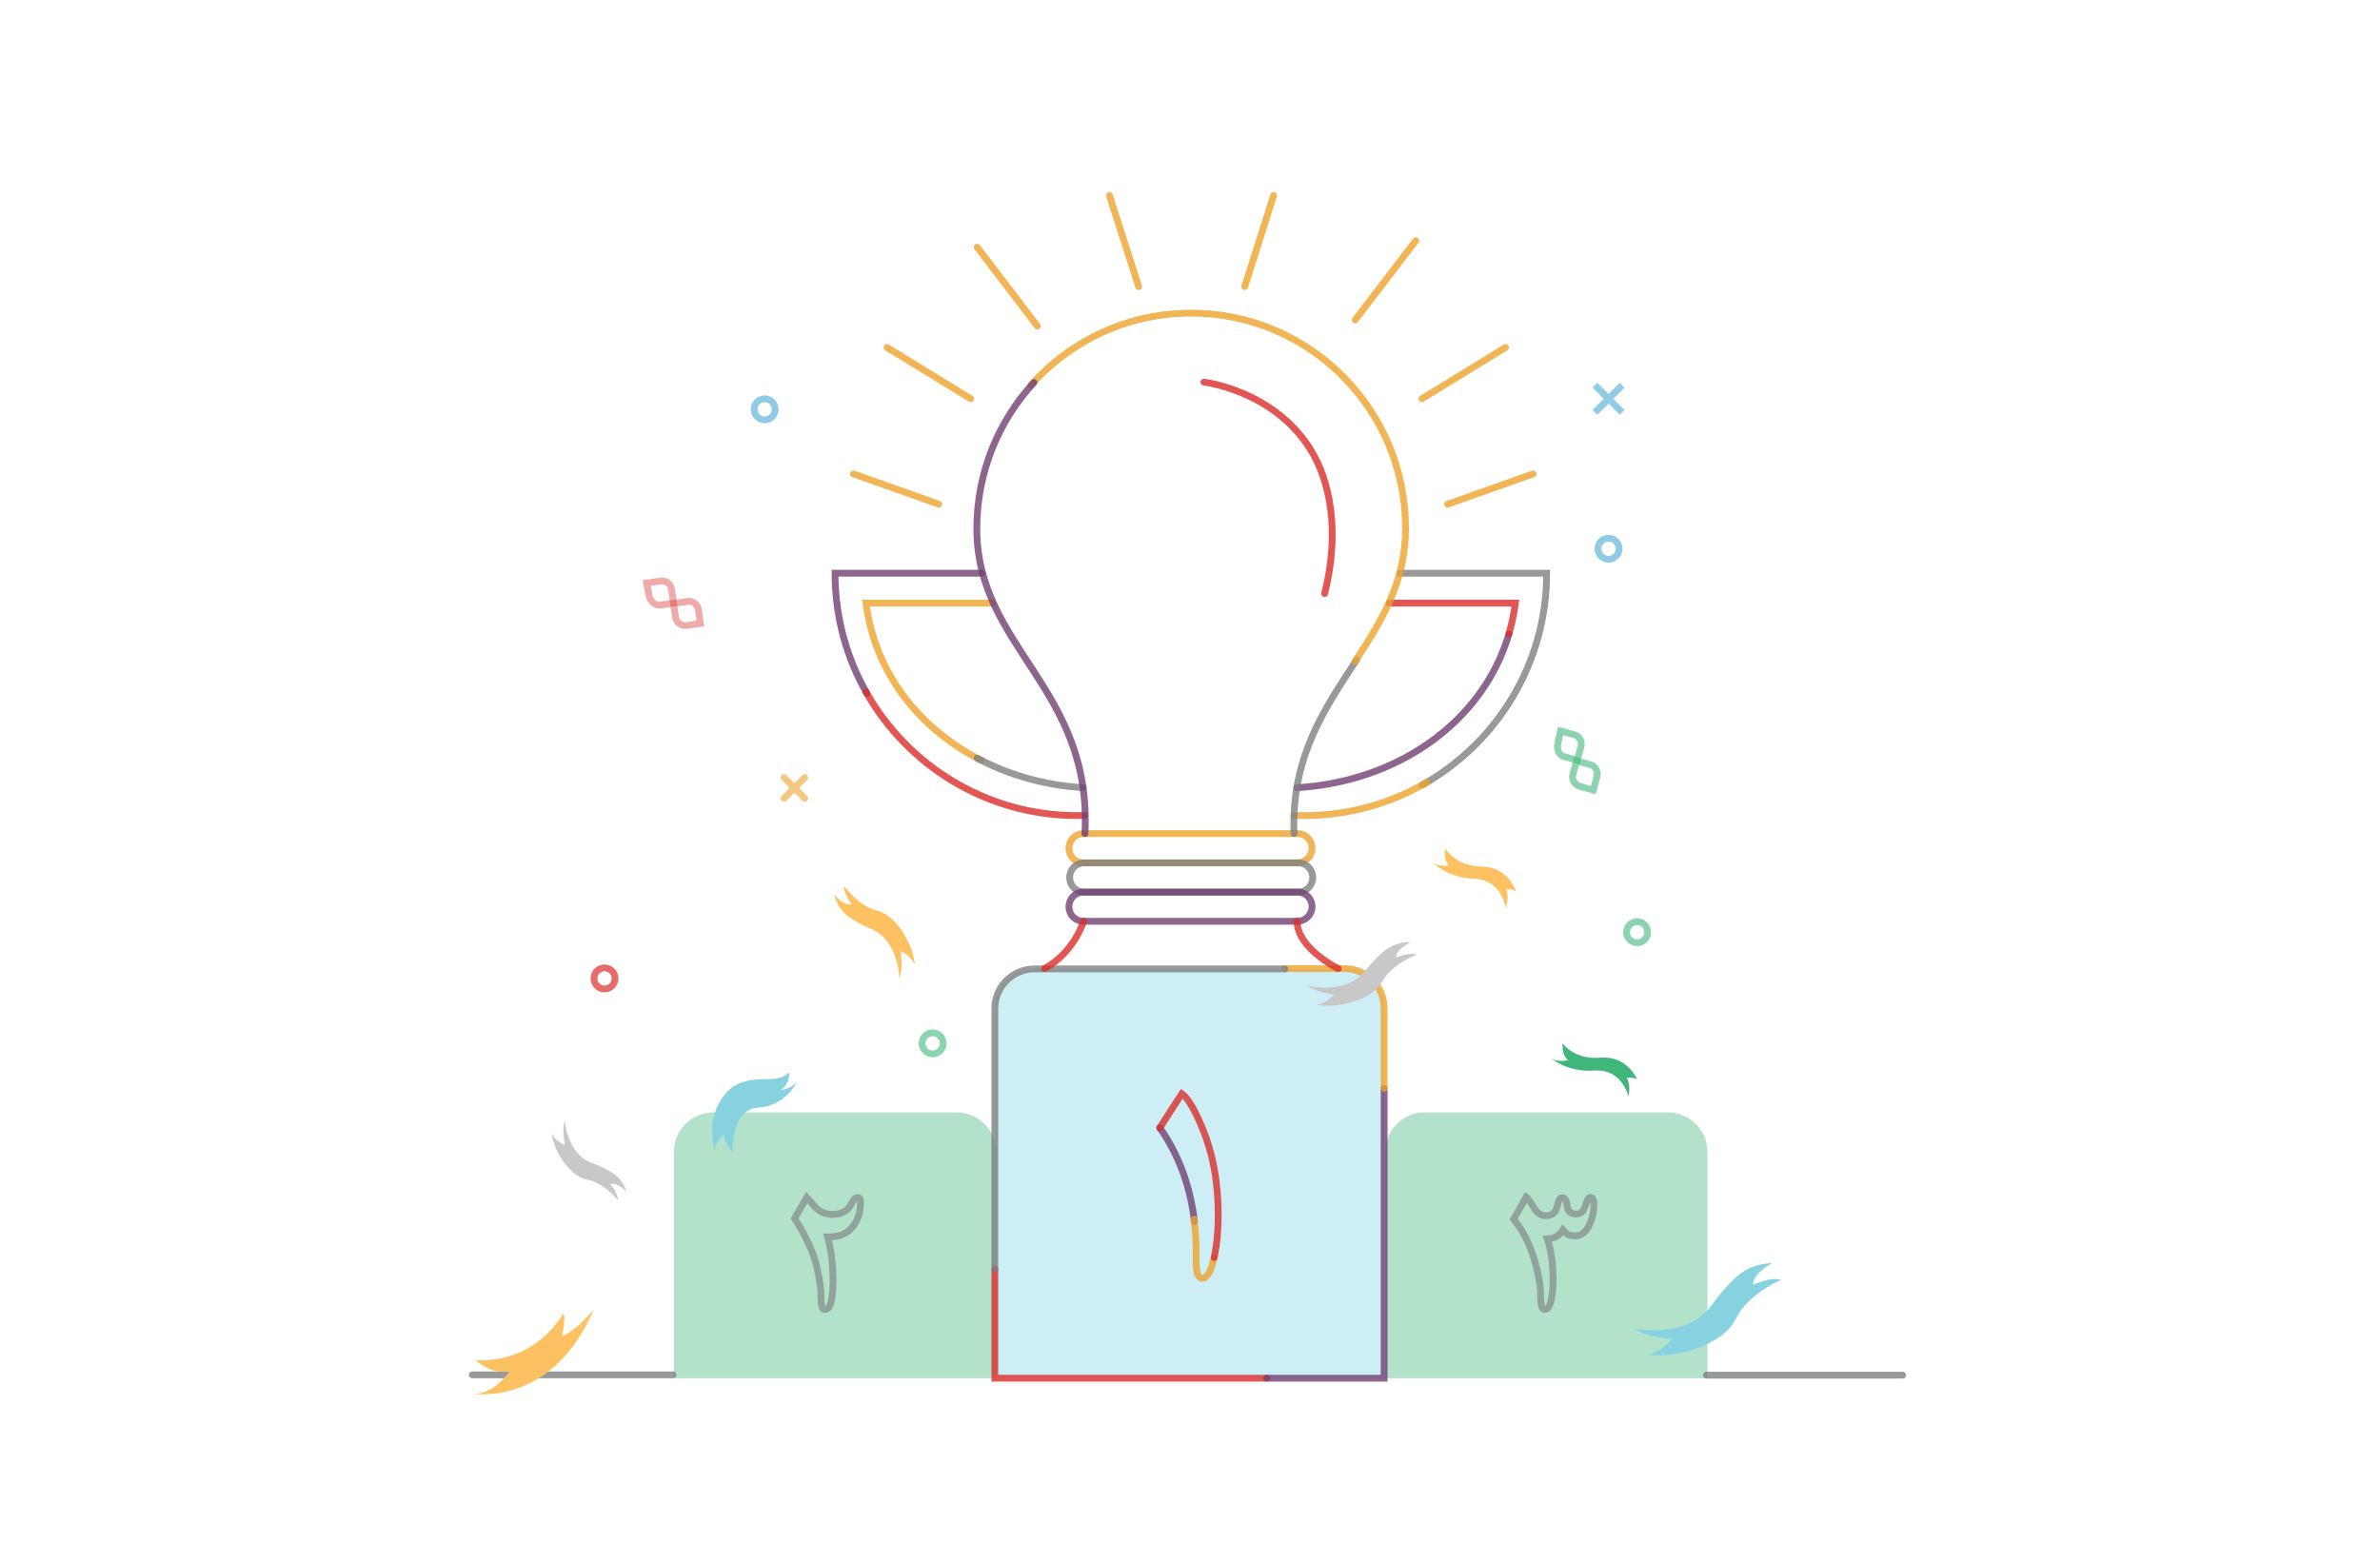 <?xml version="1.0" encoding="utf-8"?>
<!-- Generator: Adobe Illustrator 19.0.0, SVG Export Plug-In . SVG Version: 6.00 Build 0)  -->
<svg version="1.1" id="_x30_6" xmlns="http://www.w3.org/2000/svg" xmlns:xlink="http://www.w3.org/1999/xlink" x="0px" y="0px"
	 width="700px" height="460px" viewBox="-249 371 700 460" style="enable-background:new -249 371 700 460;" xml:space="preserve">
<style type="text/css">
	.st0{opacity:0.3;fill:#57C6DC;}
	.st1{opacity:0.4;fill:#3FB77A;}
	.st2{opacity:0.8;fill:none;stroke:#DB2E2A;stroke-width:2;stroke-linecap:round;stroke-miterlimit:10;}
	.st3{opacity:0.8;fill:none;stroke:#713F72;stroke-width:2;stroke-linecap:round;stroke-miterlimit:10;}
	.st4{opacity:0.8;fill:none;stroke:#EDA32C;stroke-width:2;stroke-linecap:round;stroke-miterlimit:10;}
	.st5{opacity:0.8;fill:none;stroke:#7F8080;stroke-width:2;stroke-linecap:round;stroke-miterlimit:10;}
	.st6{opacity:0.8;}
	.st7{opacity:0.6;fill:none;stroke:#3FB77A;stroke-width:2;stroke-miterlimit:10;}
	.st8{opacity:0.6;fill:none;stroke:#47A9D4;stroke-width:2;stroke-miterlimit:10;}
	.st9{opacity:0.7;fill:none;stroke:#DB2E2A;stroke-width:2;stroke-miterlimit:10;}
	.st10{opacity:0.6;}
	.st11{fill:none;stroke:#47A9D4;stroke-width:2;stroke-miterlimit:10;}
	.st12{fill:none;stroke:#EDA32C;stroke-width:2;stroke-linecap:round;stroke-miterlimit:10;}
	.st13{opacity:0.4;fill:none;stroke:#DB2E2A;stroke-width:2;stroke-miterlimit:10;}
	.st14{fill:#3FB77A;}
	.st15{fill:#FDC162;}
	.st16{fill:#87D2E0;}
	.st17{fill:#C8C8C8;}
</style>
<path id="XMLID_241_" class="st0" d="M158.1,776.4H43.6V667.6c0-6.5,5.2-11.7,11.7-11.7h91.1c6.5,0,11.7,5.2,11.7,11.7V776.4z"/>
<path id="XMLID_240_" class="st1" d="M253.2,776.4h-94.8v-66.5c0-6.5,5.2-11.7,11.7-11.7h71.4c6.5,0,11.7,5.2,11.7,11.7V776.4z"/>
<path id="XMLID_239_" class="st1" d="M44,776.4h-94.8v-66.5c0-6.5,5.2-11.7,11.7-11.7h71.4c6.5,0,11.7,5.2,11.7,11.7V776.4z"/>
<polyline id="XMLID_817_" class="st2" points="123.6,776.4 43.6,776.4 43.6,744.2 "/>
<polyline id="XMLID_809_" class="st3" points="158.1,691.1 158.1,776.4 123.6,776.4 "/>
<path id="XMLID_808_" class="st4" d="M128.9,655.9h17.5c6.5,0,11.7,5.2,11.7,11.7v23.5"/>
<path id="XMLID_806_" class="st5" d="M43.6,744.2v-76.5c0-6.5,5.2-11.7,11.7-11.7h73.6"/>
<line id="XMLID_238_" class="st4" x1="2" y1="510.4" x2="27.1" y2="519.3"/>
<line id="XMLID_237_" class="st4" x1="11.9" y1="473.2" x2="36.5" y2="488.3"/>
<line id="XMLID_236_" class="st4" x1="38.4" y1="443.7" x2="56.1" y2="466.9"/>
<line id="XMLID_235_" class="st4" x1="77.3" y1="428.5" x2="85.9" y2="455.3"/>
<line id="XMLID_234_" class="st4" x1="201.9" y1="510.4" x2="176.8" y2="519.3"/>
<line id="XMLID_233_" class="st4" x1="193.8" y1="473.2" x2="169.2" y2="488.3"/>
<line id="XMLID_232_" class="st4" x1="167.4" y1="441.8" x2="149.6" y2="465.1"/>
<line id="XMLID_231_" class="st4" x1="125.6" y1="428.5" x2="117.1" y2="455.3"/>
<path id="XMLID_230_" class="st5" d="M162.8,539.6h43.1v0c0,26.8-14.8,50.1-36.6,62.3"/>
<path id="XMLID_229_" class="st4" d="M170.7,601.1c-10.6,6.2-22.9,9.8-36.1,9.8h-3"/>
<path id="XMLID_228_" class="st3" d="M194.8,557.5c-7.8,26.3-33.2,43.5-62.4,45.2"/>
<path id="XMLID_227_" class="st2" d="M159.6,548.4h37.1c-0.4,3.2-1.1,6.2-1.9,9.1"/>
<path id="XMLID_226_" class="st3" d="M39.7,539.6H-3.4v0c0,12.9,3.4,25,9.4,35.4"/>
<path id="XMLID_225_" class="st2" d="M5.7,574.5c12.2,21.7,35.5,36.4,62.1,36.4H70"/>
<path id="XMLID_224_" class="st4" d="M42.8,548.4H5.7c2.7,20.8,15.8,37,33.8,46.2"/>
<path id="XMLID_223_" class="st5" d="M38.4,594c9.3,5,20,8,31.2,8.7"/>
<path id="XMLID_222_" class="st4" d="M132.5,624.8H69.7c-2.4,0-4.3-1.9-4.3-4.3v0c0-2.4,1.9-4.3,4.3-4.3h62.9c2.4,0,4.3,1.9,4.3,4.3
	v0C136.9,622.9,134.9,624.8,132.5,624.8z"/>
<path id="XMLID_221_" class="st5" d="M132.8,633.4H69.9c-2.4,0-4.3-1.9-4.3-4.3l0,0c0-2.4,1.9-4.3,4.3-4.3h62.9
	c2.4,0,4.3,1.9,4.3,4.3l0,0C137.1,631.5,135.2,633.4,132.8,633.4z"/>
<path id="XMLID_220_" class="st3" d="M132.5,642H69.7c-2.4,0-4.3-1.9-4.3-4.3l0,0c0-2.4,1.9-4.3,4.3-4.3h62.9c2.4,0,4.3,1.9,4.3,4.3
	l0,0C136.9,640.1,134.9,642,132.5,642z"/>
<path id="XMLID_219_" class="st2" d="M144.6,655.9c0,0-12.1-5.9-12.1-13.9"/>
<path id="XMLID_218_" class="st2" d="M69.7,642c0,0-2.7,9.1-11.5,13.9"/>
<path id="XMLID_217_" class="st2" d="M105.1,483.4c0,0,20.4,2.4,31.2,19.6c5.9,9.3,8.9,24.3,4.3,42.6"/>
<path id="XMLID_216_" class="st5" d="M150,565.1c-9.2,14.1-19.3,28.4-18.4,51.1"/>
<path id="XMLID_215_" class="st4" d="M54.2,484.3c11.6-13,28.4-21.2,47.1-21.2c34.9,0,63.1,28.4,63.1,63.3c0,16-7.2,27.5-14.9,39.2"
	/>
<path id="XMLID_214_" class="st3" d="M70.1,616.2c2.2-42.8-31.8-54.7-31.8-89.7c0-16.6,6.4-31.7,16.8-43"/>
<path id="_x31__11_" class="st3" d="M102.3,730.3c-1.2-10.4-4.6-19.6-10.2-27.6"/>
<path id="_x31__9_" class="st4" d="M108.1,740.9c-0.9,4.1-2.1,6.1-3.5,6.1c-0.9,0-1.4-0.9-1.7-2.7c-0.1-0.7-0.1-2.3-0.1-4.9
	c0-3.4-0.2-6.6-0.6-9.8"/>
<path id="_x31__6_" class="st2" d="M92.1,702.8c0.8-1.3,3-4.7,6.5-10.1c1.6,1.1,3.6,4.3,5.8,9.6c3.3,7.7,4.9,16.4,4.9,26.1
	c0,4.7-0.4,8.8-1.2,12.5"/>
<g id="XMLID_209_" class="st6">
	<path id="XMLID_210_" class="st5" d="M4.1,724.6c0,2.8-0.7,5.2-2.2,7.1c-1.6,2-3.8,3.1-6.6,3.1c-0.3,0-0.6,0-0.9,0
		c1.1,4,1.6,8.3,1.6,13.1c0,5.5-0.8,8.3-2.4,8.3c-0.6,0-1-0.8-1.1-2.5c0-1.1-0.1-2.1-0.1-3.2c-0.2-2.4-0.7-4.9-1.4-7.8
		c-1.1-4-3.2-8.5-6.3-13.3l3.6-6.2c0.5,0.5,1.3,1.5,2.5,2.9c1.3,1.4,3,2.1,5.1,2.1c1.7,0,3-0.4,4.1-1.3c0.6-0.5,1.2-1.3,1.7-2.3
		c0.5-0.9,0.9-1.3,1.2-1.3C3.7,723.1,4.1,723.6,4.1,724.6z"/>
</g>
<g id="XMLID_167_" class="st6">
	<path id="XMLID_168_" class="st5" d="M219.8,725.4c0,1.9-0.4,3.8-1.2,5.6c-1,2.3-2.4,3.5-4.2,3.5c-0.9,0-1.6-0.1-2.1-0.3
		c-0.5-0.2-1-0.7-1.6-1.4c-1.1,1.7-2.6,2.5-4.6,2.6c1.1,3.3,1.7,7.4,1.7,12.1c0,2.2-0.2,4-0.5,5.6c-0.4,2-1.1,3.1-1.9,3.1
		c-0.7,0-1.1-0.8-1.2-2.4c-0.1-1.1-0.1-2.1-0.1-3.2c-0.2-2.4-0.7-5.1-1.6-8.3c-1.4-5-3.5-9.3-6.3-12.7l3.7-6.5
		c0.4,0.3,0.9,1,1.6,2.1c0.7,1.2,1.2,1.9,1.6,2.3c0.8,0.8,1.6,1.1,2.6,1.1c1.3,0,2.2-0.5,2.8-1.4c0.2-0.4,0.5-1.2,0.8-2.5
		c0.2-0.9,0.6-1.4,1.1-1.4c0.7,0,1.1,0.4,1.3,1.2c0.3,1.5,0.4,2.2,0.5,2.3c0.4,0.8,1.2,1.3,2.4,1.3c0.9,0,1.7-0.4,2.2-1.3
		c0.2-0.3,0.5-1.1,0.9-2.3c0.3-0.9,0.6-1.3,1-1.3C219.4,723.1,219.8,723.9,219.8,725.4z"/>
</g>
<line id="XMLID_166_" class="st5" x1="-110.1" y1="775.4" x2="-51.1" y2="775.4"/>
<line id="XMLID_165_" class="st5" x1="252.9" y1="775.5" x2="310.6" y2="775.5"/>
<circle id="XMLID_918_" class="st7" cx="232.5" cy="645.2" r="3.1"/>
<circle id="XMLID_917_" class="st7" cx="25.3" cy="677.9" r="3.1"/>
<circle id="XMLID_916_" class="st8" cx="224.1" cy="532.4" r="3.1"/>
<circle id="XMLID_915_" class="st8" cx="-24.1" cy="491.4" r="3.1"/>
<circle id="XMLID_914_" class="st9" cx="-71.2" cy="658.8" r="3.1"/>
<g id="XMLID_911_" class="st10">
	<line id="XMLID_913_" class="st11" x1="220.1" y1="484.3" x2="228.1" y2="492.3"/>
	<line id="XMLID_912_" class="st11" x1="220.1" y1="492.3" x2="228.1" y2="484.3"/>
</g>
<g id="XMLID_908_" class="st10">
	<line id="XMLID_910_" class="st12" x1="-18.4" y1="599.7" x2="-12.3" y2="605.8"/>
	<line id="XMLID_909_" class="st12" x1="-18.4" y1="605.8" x2="-12.3" y2="599.7"/>
</g>
<path id="XMLID_906_" class="st13" d="M-50.3,552.6l-0.6-4.1l4.1-0.6c1.5-0.2,3,0.8,3.2,2.4l0.6,4.1l-4.1,0.6
	C-48.6,555.2-50.1,554.1-50.3,552.6z"/>
<path id="XMLID_904_" class="st13" d="M-58.1,546.1l-0.7-3.6l4.1-0.6c1.5-0.2,3,0.8,3.2,2.4l0.6,4.1l-4.1,0.6
	C-56.5,549.1-57.9,547.6-58.1,546.1z"/>
<path id="XMLID_902_" class="st7" d="M213.6,598.8l1.1-4l4,1.1c1.5,0.4,2.4,2,2,3.5l-1.1,4l-4-1.1
	C214.1,601.8,213.2,600.3,213.6,598.8z"/>
<path id="XMLID_900_" class="st7" d="M209.2,589.6l0.8-3.6l4,1.1c1.5,0.4,2.4,2,2,3.5l-1.1,4l-4-1.1
	C209.4,593.1,208.8,591.1,209.2,589.6z"/>
<path id="XMLID_819_" class="st14" d="M232.5,688.5c0,0-2.8-7-10.7-6.4c-7.9,0.7-11.2-4.2-11.2-4.2s-0.4,3.5,1.6,4.9
	c0,0-3.2,1-5.3-0.8c0,0,4.7,4.5,13,3.9c8.3-0.6,10,7.6,10,7.6s0.9-2.9-0.4-5.5C229.4,688,231.5,687.8,232.5,688.5z"/>
<path id="XMLID_853_" class="st15" d="M196.9,633.3c0,0-2.1-7.3-10-7.4c-7.9-0.1-10.8-5.3-10.8-5.3s-0.8,3.4,1.1,5
	c0,0-3.3,0.6-5.2-1.3c0,0,4.2,4.9,12.6,5.2c8.3,0.3,9.2,8.6,9.2,8.6s1.2-2.8,0.2-5.5C194,632.4,196,632.4,196.9,633.3z"/>
<path id="XMLID_818_" class="st16" d="M-39.4,700.7c0,0,1.6-8.9,8.3-11.2c6.7-2.4,10.2,0.5,14.3-3.1c0,0-0.1,4.1-2.7,5.2
	c0,0,2.4,0,4.7-2.1c0,0-3,6.7-11.2,7.3c-8.3,0.6-7.5,13.2-7.5,13.2s-2.5-2.9-2.6-5.4c0,0-2.5,2.2-2.8,5
	C-39,709.6-39.7,704.9-39.4,700.7z"/>
<path id="XMLID_841_" class="st15" d="M-83.3,757.3c0,0-7.6,14.6-25.8,13.8c0,0,4.5,4.4,10,3.2c0,0-4.7,7.2-11,6.6
	c0,0,23.3,4.3,35.8-24.8c0,0-5.4,6.6-9.4,7.9C-83.7,764-82.5,758.6-83.3,757.3z"/>
<path id="XMLID_847_" class="st16" d="M231.6,761.8c0,0,15.3,3.2,22.5-6.5c7.3-9.7,10.8-12.3,18.2-12.8c0,0-5.8,3-5.7,6.4
	c0,0,5.4-2.5,8.2-1.4c0,0-9.7,4-13.3,11.5c-3.6,7.5-17.2,11.6-25.8,10.5c0,0,3.8-0.7,7-4.6C242.8,764.9,235.6,764.4,231.6,761.8z"/>
<path id="XMLID_854_" class="st15" d="M15.5,658.8c0,0-0.1-10.8-7.8-14.3s-10-5.5-11.4-10.4c0,0,2.9,3.5,5.2,2.9
	c0,0-2.5-3.3-2.2-5.4c0,0,4.2,6,9.8,7.3c5.6,1.3,10.5,10,11,15.9c0,0-1-2.5-4.2-4.1C15.9,650.7,16.7,655.7,15.5,658.8z"/>
<path id="XMLID_851_" class="st17" d="M-82.9,700.6c0,0,0.7,9.6,7.6,12.3s9.1,4.4,10.6,8.7c0,0-2.7-3-4.8-2.3c0,0,2.4,2.8,2.2,4.7
	c0,0-4-5.1-9-6c-5-0.9-9.8-8.3-10.5-13.6c0,0,1,2.1,3.9,3.4C-82.8,707.7-83.8,703.4-82.9,700.6z"/>
<path id="XMLID_852_" class="st17" d="M135.4,660.9c0,0,11.1,2.9,16.8-4c5.7-6.9,8.4-8.7,13.8-8.8c0,0-4.4,2-4.4,4.5
	c0,0,4.1-1.6,6.1-0.8c0,0-7.3,2.6-10.2,8c-2.9,5.4-13.1,7.9-19.3,6.8c0,0,2.8-0.4,5.3-3.1C143.5,663.6,138.2,663,135.4,660.9z"/>
</svg>
